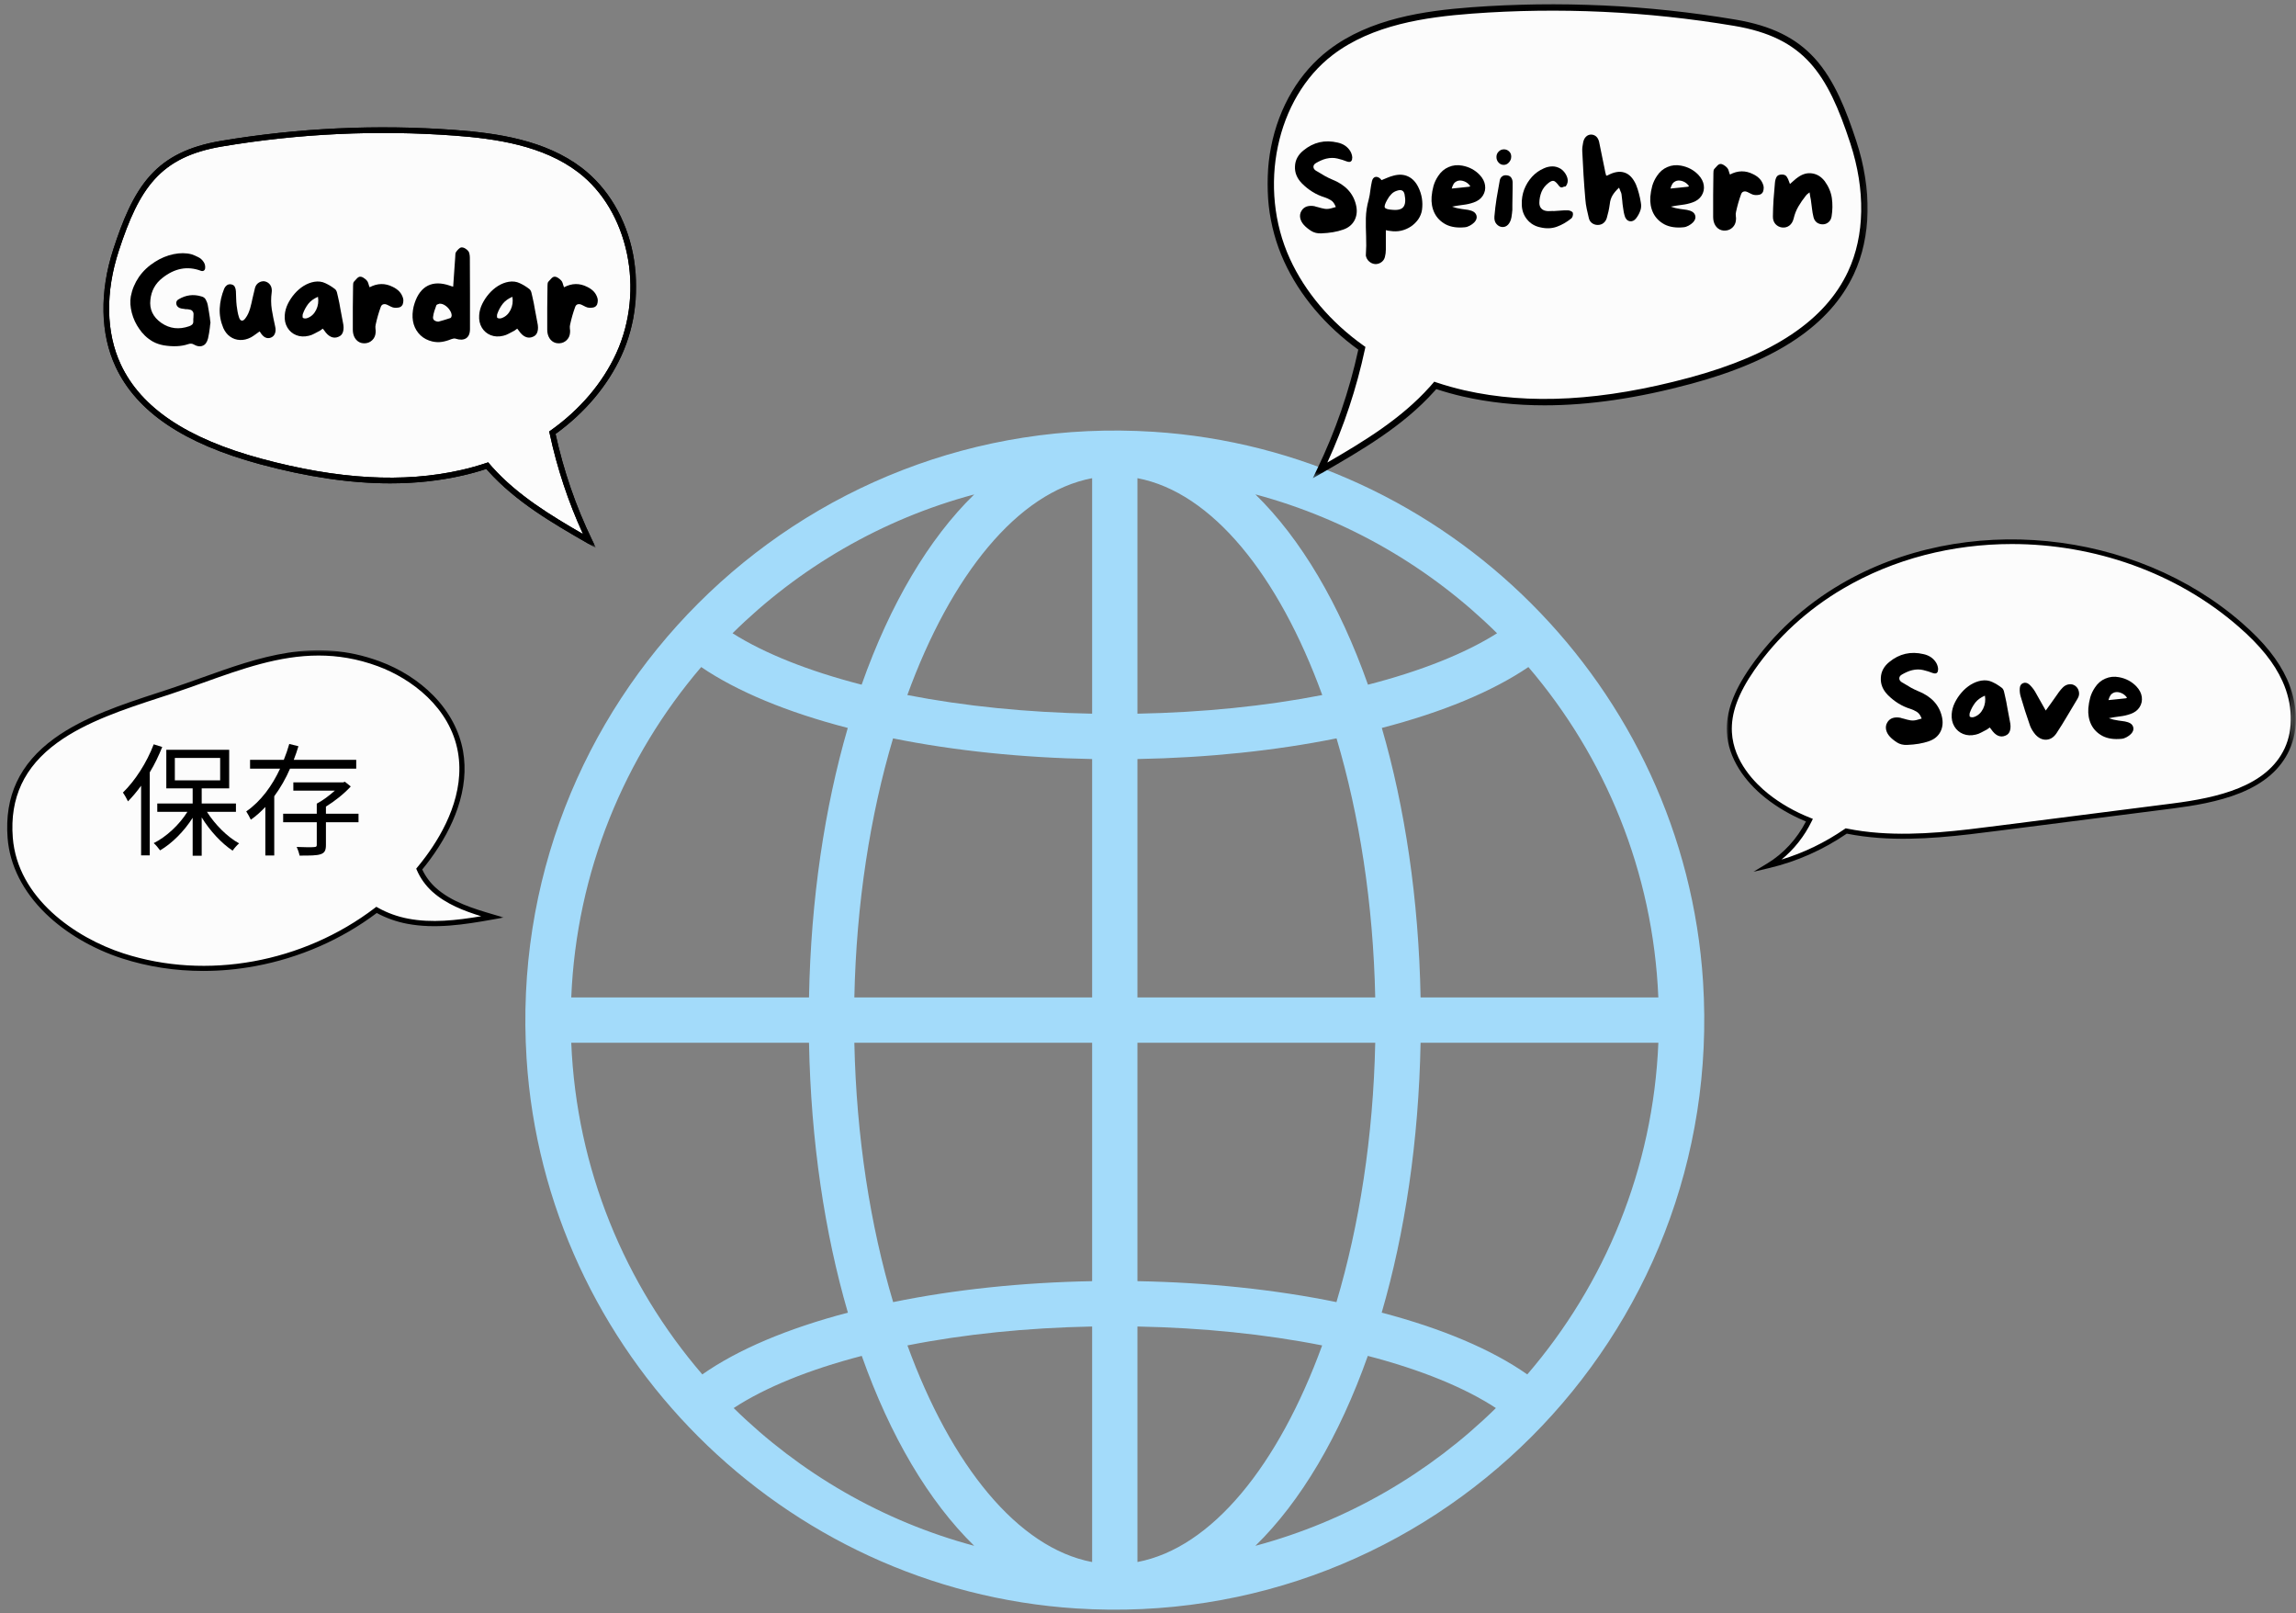 <svg width="484" height="340" viewBox="0 0 484 340" fill="none" xmlns="http://www.w3.org/2000/svg">
<rect x="0" y="0" width="484" height="340" fill="#808080" stroke="none"/>
<path d="M130.45 74.709C136.407 61.708 133.63 44.521 122.259 35.84C114.853 30.192 105.153 28.683 95.869 27.992C79.46 26.764 62.931 27.556 46.703 30.279C33.2 32.547 28.819 39.403 24.479 52.645C21.883 60.574 21.393 69.516 24.922 77.077C30.208 88.367 42.933 94.008 54.968 97.262C68.774 100.985 83.432 102.81 97.378 99.637C99.176 99.234 100.954 98.731 102.711 98.141C102.913 98.376 103.121 98.617 103.328 98.845C109.118 105.285 116.752 109.719 124.258 114.039C120.75 106.774 118.134 99.087 116.443 91.198C122.427 86.945 127.391 81.39 130.45 74.709Z" fill="#FCFCFC"/>
<mask id="mask0_2741_7098" style="mask-type:luminance" maskUnits="userSpaceOnUse" x="363" y="112" width="121" height="72">
<path d="M363.8 112.819H483.584V183.229H363.8V112.819Z" fill="white"/>
</mask>
<g mask="url(#mask0_2741_7098)">
<path d="M481.625 143.355C479.559 138.793 476.071 135.017 472.294 131.716C449.801 112.081 414.166 108.384 388.252 123.606C380.852 127.946 374.332 133.822 369.435 140.88C366.651 144.885 364.29 149.507 364.558 154.377C364.853 159.697 368.281 164.406 372.447 167.726C375.164 169.893 378.203 171.584 381.429 172.865C379.524 176.789 376.539 180.197 372.796 182.451C378.652 181.063 384.233 178.554 389.191 175.139C391.458 175.595 393.766 175.904 396.067 176.072C404.526 176.689 413.006 175.615 421.411 174.542C433.614 172.979 445.809 171.423 458.005 169.866C467.309 168.679 478.143 166.425 482.095 157.926C484.208 153.377 483.698 147.923 481.625 143.355Z" fill="#FCFCFC"/>
</g>
<path d="M91.468 187.489C90.16 186.308 89.08 184.806 88.376 183.169C88.986 182.431 89.583 181.673 90.16 180.901C94.963 174.428 98.472 166.365 97.076 158.422C95.513 149.527 87.993 142.899 79.823 139.893C63.769 133.977 50.547 140.893 35.809 145.757C20.796 150.707 0.557 156.215 2.153 176.588C3.099 188.703 14.296 197.713 25.861 201.463C43.825 207.292 64.427 203.173 79.373 191.776C81.412 192.923 83.673 193.728 85.947 194.164C91.844 195.277 97.915 194.311 103.818 193.252C99.424 191.95 94.863 190.568 91.468 187.489Z" fill="#FCFCFC"/>
<mask id="mask1_2741_7098" style="mask-type:luminance" maskUnits="userSpaceOnUse" x="266" y="1" width="128" height="100">
<path d="M266.771 1.192H393.853V100.603H266.771V1.192Z" fill="white"/>
</mask>
<g mask="url(#mask1_2741_7098)">
<path d="M271.305 54.838C264.597 40.187 267.723 20.82 280.536 11.046C288.874 4.68 299.802 2.976 310.26 2.198C328.742 0.823 347.371 1.715 365.644 4.781C380.866 7.33 385.796 15.058 390.687 29.977C393.611 38.906 394.168 48.982 390.183 57.495C384.233 70.221 369.897 76.58 356.34 80.236C340.783 84.436 324.267 86.488 308.556 82.919C306.537 82.457 304.531 81.893 302.552 81.229C302.324 81.497 302.096 81.759 301.861 82.02C295.341 89.279 286.734 94.27 278.282 99.14C282.226 90.956 285.185 82.296 287.083 73.407C280.341 68.617 274.753 62.358 271.305 54.832V54.838Z" fill="#FCFCFC"/>
</g>
<path d="M243.124 91.003C168.219 86.213 106.214 148.218 111.003 223.124C114.961 285.035 164.965 335.039 226.883 339.003C301.782 343.793 363.793 281.781 359.004 206.883C355.039 144.965 305.035 94.961 243.124 91.003ZM291.263 276.656C296.153 259.865 299.065 240.552 299.461 219.776H349.585C348.485 246.415 338.255 270.726 321.954 289.677C314.474 284.438 304.022 280.004 291.263 276.656ZM148.047 289.677C131.745 270.726 121.515 246.415 120.422 219.776H170.54C170.936 240.552 173.847 259.865 178.737 276.656C165.978 280.01 155.52 284.438 148.047 289.677ZM178.711 153.424C173.84 170.202 170.929 189.481 170.54 210.224H120.422C121.515 183.712 131.645 159.509 147.812 140.591C155.419 145.75 165.945 150.117 178.711 153.424ZM230.224 210.224H180.099C180.508 190.441 183.453 171.771 188.256 155.624C201.177 158.227 215.499 159.71 230.224 159.978V210.224ZM230.224 219.776V270.022C215.472 270.29 201.143 271.799 188.277 274.436C183.46 258.269 180.515 239.579 180.099 219.776H230.224ZM239.776 219.776H289.901C289.492 239.579 286.54 258.269 281.724 274.436C268.85 271.799 254.528 270.29 239.776 270.022V219.776ZM239.776 210.224V159.978C254.501 159.71 268.824 158.227 281.744 155.618C286.547 171.771 289.492 190.441 289.901 210.224H239.776ZM239.776 150.419V100.784C255.474 103.762 269.521 121.191 278.732 146.488C266.717 148.829 253.435 150.164 239.776 150.419ZM230.224 100.784V150.419C216.566 150.164 203.283 148.829 191.269 146.488C200.479 121.191 214.526 103.756 230.224 100.784ZM230.224 279.581V329.223C214.533 326.244 200.499 308.829 191.289 283.566C203.256 281.191 216.539 279.843 230.224 279.581ZM239.776 329.216V279.581C253.461 279.843 266.737 281.191 278.712 283.566C269.501 308.829 255.467 326.244 239.776 329.216ZM299.461 210.224C299.071 189.481 296.16 170.202 291.29 153.424C304.056 150.11 314.581 145.75 322.188 140.591C338.355 159.509 348.485 183.712 349.578 210.224H299.461ZM315.581 133.467C308.892 137.7 299.528 141.443 288.372 144.307C282.374 127.349 274.23 113.55 264.638 104.198C284.145 109.424 301.621 119.668 315.581 133.467ZM181.635 144.307C170.473 141.443 161.115 137.706 154.42 133.467C168.38 119.668 185.855 109.424 205.369 104.205C195.77 113.55 187.626 127.349 181.635 144.307ZM154.661 296.768C161.208 292.468 170.5 288.671 181.662 285.773C187.653 302.691 195.79 316.463 205.363 325.801C185.969 320.602 168.588 310.446 154.661 296.768ZM288.338 285.773C299.494 288.671 308.792 292.468 315.339 296.768C301.413 310.446 284.038 320.609 264.638 325.801C274.21 316.463 282.341 302.691 288.338 285.773Z" fill="#A3DBFA"/>
<mask id="mask2_2741_7098" style="mask-type:luminance" maskUnits="userSpaceOnUse" x="21" y="26" width="114" height="90">
<path d="M21.192 26.16H134.536V115.032H21.192V26.16Z" fill="white"/>
</mask>
<g mask="url(#mask2_2741_7098)">
<path d="M125.635 115.522L123.958 114.556C116.505 110.263 108.79 105.815 102.88 99.248C102.766 99.114 102.645 98.973 102.518 98.832C100.874 99.375 99.191 99.838 97.513 100.22C92.69 101.321 87.612 101.871 82.252 101.871C73.88 101.871 64.79 100.529 54.815 97.839C38.769 93.505 28.814 86.797 24.386 77.325C21.112 70.341 20.951 61.507 23.916 52.457C25.761 46.822 27.982 41.039 31.712 36.947C33.462 35.022 35.481 33.513 37.883 32.332C40.332 31.131 43.183 30.266 46.611 29.689C62.959 26.945 79.549 26.174 95.917 27.395C104.826 28.059 114.962 29.521 122.623 35.364C128.124 39.57 131.968 46.024 133.437 53.537C134.859 60.809 133.993 68.416 130.995 74.963C128.097 81.283 123.3 86.985 117.109 91.459C118.799 99.201 121.382 106.707 124.796 113.778L125.635 115.522ZM102.907 97.443L103.169 97.752C103.37 97.993 103.578 98.228 103.772 98.449C109.119 104.4 116.055 108.606 122.905 112.57C119.799 105.802 117.431 98.664 115.861 91.325L115.774 90.943L116.096 90.715C122.274 86.327 127.044 80.706 129.908 74.46C136.006 61.151 132.484 44.4 121.898 36.317C114.486 30.662 104.557 29.233 95.823 28.582C79.555 27.375 63.059 28.139 46.805 30.87C33.704 33.063 29.35 39.705 25.05 52.833C22.179 61.594 22.326 70.113 25.466 76.822C29.739 85.952 39.44 92.452 55.123 96.685C71.297 101.046 85.076 101.824 97.252 99.053C99.016 98.657 100.787 98.154 102.518 97.577L102.907 97.443Z" fill="black"/>
</g>
<mask id="mask3_2741_7098" style="mask-type:luminance" maskUnits="userSpaceOnUse" x="21" y="26" width="114" height="90">
<path d="M21.192 26.16H134.536V115.032H21.192V26.16Z" fill="white"/>
</mask>
<g mask="url(#mask3_2741_7098)">
<path d="M125.635 115.522L123.958 114.556C116.505 110.263 108.79 105.815 102.88 99.248C102.766 99.114 102.645 98.973 102.518 98.832C100.874 99.375 99.191 99.838 97.513 100.22C92.69 101.321 87.612 101.871 82.252 101.871C73.88 101.871 64.79 100.529 54.815 97.839C38.769 93.505 28.814 86.797 24.386 77.325C21.112 70.341 20.951 61.507 23.916 52.457C25.761 46.822 27.982 41.039 31.712 36.947C33.462 35.022 35.481 33.513 37.883 32.332C40.332 31.131 43.183 30.266 46.611 29.689C62.959 26.945 79.549 26.174 95.917 27.395C104.826 28.059 114.962 29.521 122.623 35.364C128.124 39.57 131.968 46.024 133.437 53.537C134.859 60.809 133.993 68.416 130.995 74.963C128.097 81.283 123.3 86.985 117.109 91.459C118.799 99.201 121.382 106.707 124.796 113.778L125.635 115.522ZM102.907 97.443L103.169 97.752C103.37 97.993 103.578 98.228 103.772 98.449C109.119 104.4 116.055 108.606 122.905 112.57C119.799 105.802 117.431 98.664 115.861 91.325L115.774 90.943L116.096 90.715C122.274 86.327 127.044 80.706 129.908 74.46C136.006 61.151 132.484 44.4 121.898 36.317C114.486 30.662 104.557 29.233 95.823 28.582C79.555 27.375 63.059 28.139 46.805 30.87C33.704 33.063 29.35 39.705 25.05 52.833C22.179 61.594 22.326 70.113 25.466 76.822C29.739 85.952 39.44 92.452 55.123 96.685C71.297 101.046 85.076 101.824 97.252 99.053C99.016 98.657 100.787 98.154 102.518 97.577L102.907 97.443Z" fill="black"/>
</g>
<mask id="mask4_2741_7098" style="mask-type:luminance" maskUnits="userSpaceOnUse" x="363" y="112" width="121" height="73">
<path d="M363.8 112.819H483.584V184.37H363.8V112.819Z" fill="white"/>
</mask>
<g mask="url(#mask4_2741_7098)">
<path d="M369.616 183.746L372.521 181.995C375.915 179.955 378.8 176.823 380.698 173.14C377.505 171.818 374.62 170.134 372.118 168.142C369.871 166.351 367.966 164.258 366.604 162.084C365.041 159.589 364.175 157.006 364.034 154.403C363.8 150.184 365.376 145.79 368.999 140.578C373.822 133.634 380.383 127.61 387.983 123.149C394.376 119.393 401.467 116.709 409.047 115.166C416.386 113.684 423.98 113.308 431.608 114.06C439.208 114.811 446.581 116.656 453.517 119.534C460.641 122.492 467.074 126.457 472.642 131.32C477.278 135.365 480.283 139.122 482.108 143.14C483.195 145.535 483.832 148.124 483.959 150.62C484.094 153.35 483.624 155.886 482.571 158.147C480.726 162.118 477.352 165.056 472.26 167.129C467.645 169.001 462.258 169.853 458.079 170.389L421.478 175.065C413.166 176.125 404.573 177.225 396.033 176.601C393.732 176.427 391.465 176.132 389.305 175.702C384.274 179.137 378.759 181.579 372.916 182.961L369.616 183.746ZM424.101 114.663C411.664 114.663 399.273 117.742 388.52 124.062C381.054 128.442 374.6 134.366 369.864 141.181C366.389 146.192 364.866 150.372 365.088 154.35C365.43 160.568 370.052 165.143 372.775 167.317C375.338 169.356 378.31 171.06 381.624 172.375L382.154 172.583L381.905 173.093C380.383 176.239 378.176 179.023 375.546 181.163C380.269 179.727 384.743 177.561 388.889 174.703L389.077 174.575L389.291 174.622C391.478 175.065 393.773 175.374 396.107 175.541C404.546 176.159 413.086 175.072 421.35 174.012L457.944 169.343C467.544 168.115 477.861 165.774 481.618 157.697C483.496 153.652 483.322 148.373 481.149 143.576C479.391 139.699 476.466 136.063 471.945 132.118C458.776 120.62 441.402 114.663 424.101 114.663Z" fill="black"/>
</g>
<mask id="mask5_2741_7098" style="mask-type:luminance" maskUnits="userSpaceOnUse" x="0" y="136" width="107" height="70">
<path d="M0.584 136.861H106.173V205.555H0.584V136.861Z" fill="white"/>
</mask>
<g mask="url(#mask5_2741_7098)">
<path d="M42.84 204.642C36.936 204.642 31.134 203.75 25.693 201.986C19.555 200 13.853 196.646 9.64 192.561C4.837 187.892 2.053 182.384 1.604 176.628C0.919 167.814 4.133 160.951 11.438 155.638C17.704 151.09 26.015 148.373 33.354 145.985C34.126 145.73 34.884 145.482 35.635 145.233C37.949 144.469 40.264 143.644 42.498 142.845C54.74 138.465 66.299 134.326 80.017 139.377C84.351 140.974 88.262 143.456 91.321 146.562C94.689 149.99 96.862 154.055 97.613 158.328C98.284 162.132 97.895 166.184 96.46 170.39C95.225 173.999 93.253 177.648 90.596 181.23C90.093 181.908 89.563 182.592 89.013 183.256C89.691 184.705 90.663 186.027 91.837 187.087C95.205 190.132 99.867 191.514 103.973 192.728L106.193 193.379L103.912 193.788C97.734 194.902 91.697 195.808 85.847 194.701C83.6 194.278 81.386 193.493 79.42 192.427C72.001 198.015 63.166 201.885 53.848 203.616C50.179 204.3 46.489 204.642 42.84 204.642ZM67.171 138.163C58.832 138.163 51.004 140.967 42.867 143.878C40.626 144.677 38.312 145.508 35.977 146.28C35.233 146.521 34.468 146.776 33.696 147.025C26.438 149.393 18.207 152.076 12.082 156.53C5.112 161.595 2.04 168.142 2.697 176.541C3.697 189.294 15.892 197.652 26.029 200.939C43.524 206.615 63.837 202.938 79.045 191.34L79.333 191.118L79.648 191.3C81.58 192.393 83.801 193.198 86.055 193.621C91.006 194.56 96.158 193.996 101.437 193.111C97.828 191.99 94.044 190.562 91.1 187.898C89.731 186.657 88.611 185.101 87.873 183.39L87.739 183.082L87.953 182.82C88.564 182.089 89.154 181.331 89.718 180.573C93.662 175.26 98.043 167.116 96.533 158.516C94.89 149.144 86.726 143.02 79.635 140.41C75.301 138.814 71.176 138.163 67.171 138.163Z" fill="black"/>
</g>
<mask id="mask6_2741_7098" style="mask-type:luminance" maskUnits="userSpaceOnUse" x="266" y="0" width="128" height="101">
<path d="M266.771 0.139H393.853V100.603H266.771V0.139Z" fill="white"/>
</mask>
<g mask="url(#mask6_2741_7098)">
<path d="M276.725 100.811L278.617 99.724C287.016 94.88 295.703 89.876 302.358 82.47C302.492 82.322 302.633 82.168 302.767 82.007C304.625 82.618 306.524 83.147 308.409 83.577C313.849 84.811 319.558 85.428 325.602 85.428C335.034 85.428 345.271 83.919 356.514 80.887C374.593 76.01 385.803 68.45 390.794 57.783C394.477 49.908 394.665 39.959 391.324 29.769C389.244 23.416 386.742 16.903 382.536 12.287C380.564 10.121 378.29 8.417 375.586 7.088C372.829 5.733 369.616 4.761 365.758 4.117C347.337 1.024 328.648 0.152 310.213 1.527C300.178 2.279 288.753 3.929 280.127 10.51C273.921 15.246 269.594 22.511 267.937 30.983C266.341 39.168 267.314 47.741 270.695 55.113C273.962 62.244 279.362 68.657 286.332 73.695C284.433 82.423 281.515 90.882 277.671 98.845L276.725 100.811ZM302.338 80.444L302.043 80.793C301.808 81.068 301.58 81.329 301.358 81.571C295.334 88.279 287.519 93.022 279.805 97.483C283.306 89.862 285.969 81.819 287.74 73.548L287.834 73.118L287.472 72.864C280.522 67.92 275.142 61.587 271.916 54.557C265.046 39.563 269.011 20.686 280.938 11.583C289.29 5.21 300.473 3.607 310.314 2.869C328.641 1.507 347.223 2.372 365.537 5.445C380.295 7.92 385.199 15.393 390.043 30.185C393.276 40.053 393.108 49.653 389.573 57.213C384.763 67.497 373.835 74.816 356.159 79.585C337.939 84.503 322.416 85.375 308.711 82.262C306.718 81.806 304.719 81.249 302.767 80.592L302.338 80.444Z" fill="black"/>
</g>
<path d="M285.837 43.148C286.139 44.369 286.038 45.456 285.542 46.422C285.039 47.374 284.227 48.032 283.1 48.407C281.825 48.857 280.296 49.118 278.512 49.185C277.707 49.226 276.989 49.045 276.365 48.649C275.734 48.24 275.238 47.83 274.862 47.414C274.446 46.952 274.191 46.462 274.084 45.939C273.99 45.402 274.071 44.919 274.326 44.49C274.735 43.758 275.412 43.389 276.365 43.389C276.633 43.389 276.888 43.416 277.143 43.47C277.25 43.51 277.358 43.544 277.465 43.577C277.586 43.597 277.707 43.624 277.814 43.658C278.277 43.805 278.753 43.919 279.236 44.007C279.719 44.081 280.215 44.033 280.739 43.873L281.597 43.631L281.463 43.336C281.249 42.819 280.933 42.437 280.524 42.182C280.108 41.934 279.679 41.739 279.236 41.592C277.465 41.055 275.862 40.076 274.433 38.64C273.393 37.567 272.91 36.373 272.984 35.044C273.038 33.743 273.628 32.629 274.755 31.717C276.881 29.966 279.296 29.409 282 30.053C283.194 30.322 284.079 30.932 284.656 31.878C284.884 32.274 285.019 32.703 285.059 33.166C285.059 33.314 285.039 33.475 285.005 33.649C284.965 33.81 284.884 33.938 284.764 34.025C284.562 34.172 284.254 34.159 283.825 33.998C283.301 33.783 282.671 33.589 281.919 33.407C281.181 33.233 280.403 33.24 279.585 33.434C279.189 33.528 278.807 33.662 278.431 33.837C278.069 33.998 277.74 34.172 277.438 34.347C277.063 34.561 276.875 34.83 276.875 35.152C276.875 35.474 277.049 35.755 277.411 35.983L277.975 36.306C278.438 36.594 278.901 36.869 279.37 37.137C279.833 37.392 280.316 37.62 280.819 37.835C283.57 38.928 285.247 40.7 285.837 43.148Z" fill="black"/>
<path d="M298.981 39.445C299.732 40.968 299.987 42.571 299.759 44.248C299.652 44.946 299.39 45.603 298.981 46.207C298.565 46.797 298.048 47.307 297.425 47.736C296.794 48.152 296.11 48.448 295.358 48.622C294.621 48.783 293.862 48.803 293.078 48.676C292.95 48.662 292.809 48.642 292.648 48.622C292.501 48.589 292.333 48.555 292.138 48.515C292.138 49.253 292.138 49.944 292.138 50.608C292.152 51.285 292.152 51.956 292.138 52.62C292.138 52.889 292.118 53.157 292.085 53.425C292.045 53.707 291.991 53.975 291.924 54.23C291.776 54.713 291.501 55.075 291.092 55.33C290.696 55.578 290.274 55.686 289.831 55.652C289.361 55.599 288.952 55.411 288.596 55.089C288.254 54.78 288.033 54.391 287.926 53.908C287.926 53.888 287.926 53.861 287.926 53.828C287.926 53.787 287.926 53.754 287.926 53.72C288.013 52.432 288.033 51.131 287.979 49.83C287.926 48.541 287.905 47.254 287.926 45.965C287.959 44.678 288.154 43.389 288.516 42.102C288.677 41.478 288.791 40.834 288.865 40.169C288.952 39.492 289.066 38.821 289.214 38.157C289.334 37.674 289.569 37.392 289.911 37.298C290.267 37.211 290.636 37.345 291.011 37.701C291.045 37.741 291.079 37.781 291.119 37.835C291.152 37.875 291.186 37.916 291.226 37.969C291.635 37.795 292.045 37.62 292.46 37.459C292.87 37.285 293.292 37.137 293.722 37.03C294.902 36.708 295.935 36.762 296.834 37.191C297.726 37.607 298.444 38.358 298.981 39.445ZM293.534 44.221C294.714 44.329 295.493 44.114 295.868 43.577C296.257 43.041 296.331 42.169 296.083 40.948C295.922 40.196 295.446 39.928 294.661 40.143C294.104 40.29 293.655 40.538 293.319 40.894C292.977 41.236 292.682 41.639 292.434 42.102C291.964 42.927 291.796 43.47 291.924 43.738C292.065 44.007 292.601 44.168 293.534 44.221Z" fill="black"/>
<path d="M311.927 36.869C312.571 37.553 312.946 38.284 313.054 39.069C313.161 39.841 313.007 40.559 312.597 41.216C312.182 41.88 311.538 42.363 310.665 42.665C309.948 42.92 309.203 43.088 308.438 43.175C307.687 43.269 306.909 43.389 306.104 43.55C306.332 43.624 306.56 43.698 306.775 43.765C307.003 43.839 307.238 43.893 307.472 43.926C307.915 44.02 308.365 44.087 308.814 44.141C309.277 44.181 309.726 44.268 310.156 44.409C310.759 44.61 311.128 44.959 311.256 45.456C311.377 45.939 311.216 46.415 310.773 46.878C310.518 47.133 310.216 47.354 309.86 47.549C309.498 47.75 309.149 47.864 308.814 47.898C307.217 48.059 305.876 47.864 304.789 47.307C303.716 46.737 302.917 45.939 302.401 44.919C301.898 43.886 301.69 42.732 301.784 41.458C301.851 40.673 301.985 39.914 302.186 39.177C302.401 38.445 302.73 37.748 303.179 37.084C303.749 36.212 304.48 35.581 305.379 35.205C306.272 34.816 307.231 34.716 308.25 34.91C309.713 35.178 310.941 35.836 311.927 36.869ZM309.646 39.364C309.679 39.364 309.713 39.358 309.753 39.338C309.807 39.304 309.867 39.27 309.941 39.23C309.619 38.767 309.203 38.439 308.707 38.237C308.224 38.043 307.767 37.996 307.338 38.103C306.942 38.231 306.647 38.439 306.453 38.721C306.272 39.009 306.131 39.351 306.023 39.74C306.647 39.673 307.264 39.606 307.875 39.552C308.479 39.485 309.069 39.418 309.646 39.364Z" fill="black"/>
<path d="M318.862 38.345C318.862 38.633 318.862 39.063 318.862 39.633C318.862 40.19 318.849 40.787 318.835 41.431C318.835 42.061 318.822 42.632 318.808 43.148C318.808 43.651 318.808 44.007 318.808 44.221C318.788 44.476 318.761 44.731 318.728 45C318.708 45.255 318.674 45.509 318.62 45.778C318.493 46.462 318.251 46.985 317.896 47.361C317.534 47.723 317.124 47.884 316.662 47.844C316.192 47.81 315.79 47.596 315.454 47.2C315.112 46.811 314.971 46.281 315.025 45.617C315.132 44.349 315.28 43.088 315.481 41.833C315.696 40.565 315.917 39.297 316.152 38.023C316.219 37.667 316.38 37.392 316.635 37.191C316.903 36.976 317.232 36.896 317.628 36.95C318.037 36.99 318.339 37.137 318.54 37.406C318.734 37.674 318.842 37.989 318.862 38.345ZM316.93 34.749C316.514 34.736 316.165 34.561 315.883 34.239C315.595 33.917 315.454 33.535 315.454 33.086C315.454 32.643 315.602 32.267 315.91 31.959C316.212 31.637 316.588 31.476 317.037 31.476C317.467 31.476 317.829 31.63 318.137 31.932C318.439 32.22 318.58 32.589 318.567 33.032C318.567 33.502 318.392 33.911 318.057 34.266C317.735 34.608 317.359 34.769 316.93 34.749Z" fill="black"/>
<path d="M327.449 44.463C327.449 44.483 327.449 44.49 327.449 44.49C327.966 44.456 328.482 44.423 329.006 44.383C329.522 44.329 330.025 44.315 330.508 44.329C330.703 44.329 330.918 44.383 331.152 44.49C331.38 44.597 331.515 44.725 331.555 44.865C331.609 45.067 331.595 45.288 331.528 45.536C331.454 45.791 331.34 45.966 331.179 46.073C330.247 46.824 329.247 47.401 328.174 47.79C327.114 48.166 325.974 48.213 324.739 47.925C323.572 47.696 322.626 47.133 321.895 46.234C321.177 45.342 320.808 44.295 320.795 43.094C320.754 41.988 320.929 40.934 321.305 39.928C321.694 38.929 322.244 38.043 322.941 37.272C323.652 36.487 324.498 35.89 325.464 35.474C326.054 35.206 326.644 35.071 327.235 35.071C327.825 35.058 328.415 35.226 329.006 35.581C329.542 35.943 329.952 36.433 330.24 37.057C330.522 37.667 330.562 38.238 330.347 38.774C330.2 39.116 330.066 39.298 329.945 39.311C329.817 39.311 329.683 39.338 329.542 39.392C329.328 39.519 329.126 39.539 328.952 39.445C328.791 39.358 328.664 39.244 328.576 39.096C328.214 38.6 327.892 38.285 327.61 38.157C327.322 38.036 326.94 38.157 326.457 38.533C325.759 39.069 325.256 39.707 324.954 40.438C324.665 41.156 324.511 41.927 324.498 42.746C324.498 43.215 324.618 43.598 324.873 43.9C325.142 44.208 325.504 44.396 325.974 44.463C326.222 44.503 326.47 44.51 326.725 44.49C326.973 44.476 327.215 44.463 327.449 44.463Z" fill="black"/>
<path d="M345.889 42.692C346.01 43.322 345.97 43.913 345.755 44.463C345.554 45.02 345.259 45.55 344.87 46.046C344.508 46.495 344.092 46.69 343.609 46.636C343.126 46.569 342.777 46.261 342.562 45.724C342.455 45.402 342.361 45.073 342.294 44.731C342.24 44.376 342.186 44.027 342.133 43.685C342.059 43.222 342.005 42.759 341.972 42.289C341.932 41.826 341.878 41.364 341.811 40.894C341.771 40.699 341.703 40.505 341.596 40.304C341.502 40.089 341.408 39.841 341.301 39.552C340.724 40.075 340.268 40.612 339.932 41.162C339.61 41.699 339.409 42.316 339.342 43.014C339.268 43.537 339.181 44.047 339.074 44.543C338.966 45.026 338.839 45.509 338.698 45.992C338.551 46.442 338.309 46.791 337.974 47.039C337.652 47.294 337.249 47.414 336.766 47.414C336.317 47.401 335.921 47.267 335.585 47.012C335.263 46.764 335.049 46.435 334.941 46.019C334.78 45.362 334.626 44.698 334.485 44.033C334.338 43.356 334.244 42.665 334.19 41.967C334.043 40.304 333.922 38.633 333.814 36.95C333.721 35.272 333.633 33.595 333.546 31.932C333.526 31.61 333.533 31.288 333.573 30.966C333.627 30.644 333.68 30.322 333.734 30C333.841 29.483 334.043 29.081 334.351 28.792C334.653 28.51 335.002 28.363 335.398 28.363C335.787 28.363 336.136 28.49 336.444 28.738C336.746 28.993 336.961 29.369 337.088 29.866C337.303 30.831 337.497 31.797 337.678 32.764C337.873 33.73 338.068 34.689 338.269 35.635C338.302 35.869 338.349 36.104 338.403 36.332C338.457 36.567 338.517 36.802 338.591 37.03C338.765 36.996 338.859 36.976 338.859 36.976C340.201 36.245 341.381 36.037 342.401 36.359C343.421 36.668 344.239 37.513 344.87 38.908C345.118 39.519 345.326 40.143 345.487 40.787C345.661 41.431 345.796 42.068 345.889 42.692Z" fill="black"/>
<path d="M358.037 36.869C358.681 37.553 359.057 38.284 359.164 39.069C359.271 39.841 359.117 40.559 358.708 41.216C358.292 41.88 357.648 42.363 356.776 42.665C356.058 42.92 355.313 43.088 354.549 43.175C353.797 43.269 353.019 43.389 352.214 43.55C352.442 43.624 352.67 43.698 352.885 43.765C353.113 43.839 353.348 43.893 353.583 43.926C354.025 44.02 354.475 44.087 354.924 44.141C355.387 44.181 355.837 44.268 356.266 44.409C356.87 44.61 357.239 44.959 357.366 45.456C357.487 45.939 357.326 46.415 356.883 46.878C356.628 47.133 356.326 47.354 355.971 47.549C355.609 47.75 355.26 47.864 354.924 47.898C353.328 48.059 351.986 47.864 350.899 47.307C349.826 46.737 349.028 45.939 348.511 44.919C348.008 43.886 347.8 42.732 347.894 41.458C347.961 40.673 348.095 39.914 348.297 39.177C348.511 38.445 348.84 37.748 349.289 37.084C349.86 36.212 350.591 35.581 351.49 35.205C352.382 34.816 353.341 34.716 354.361 34.91C355.823 35.178 357.051 35.836 358.037 36.869ZM355.756 39.364C355.79 39.364 355.823 39.358 355.864 39.338C355.917 39.304 355.978 39.27 356.051 39.23C355.729 38.767 355.313 38.439 354.817 38.237C354.334 38.043 353.878 37.996 353.449 38.103C353.053 38.231 352.758 38.439 352.563 38.721C352.382 39.009 352.241 39.351 352.134 39.74C352.758 39.673 353.375 39.606 353.985 39.552C354.589 39.485 355.179 39.418 355.756 39.364Z" fill="black"/>
<path d="M371.734 39.123C371.801 39.358 371.814 39.633 371.761 39.955C371.721 40.277 371.627 40.519 371.466 40.679C371.338 40.861 371.123 40.988 370.822 41.055C370.513 41.109 370.238 41.129 369.99 41.109C369.721 41.095 369.46 41.022 369.212 40.894C368.957 40.753 368.708 40.626 368.46 40.519C368.118 40.344 367.816 40.297 367.548 40.384C367.293 40.458 367.119 40.653 367.011 40.975C366.582 42.155 366.233 43.376 365.965 44.624C365.891 44.912 365.871 45.208 365.911 45.51C365.965 45.798 365.971 46.093 365.938 46.395C365.884 47.026 365.643 47.542 365.213 47.951C364.798 48.347 364.301 48.562 363.711 48.595C363.12 48.636 362.597 48.481 362.154 48.139C361.705 47.784 361.403 47.294 361.242 46.663C361.202 46.522 361.175 46.368 361.162 46.207C361.141 46.046 361.135 45.885 361.135 45.724C361.135 44.188 361.135 42.652 361.135 41.109C361.148 39.573 361.168 38.043 361.188 36.52C361.188 36.359 361.195 36.192 361.215 36.011C361.229 35.836 361.296 35.688 361.403 35.581C361.578 35.387 361.779 35.172 361.993 34.937C362.208 34.709 362.423 34.582 362.637 34.562C362.866 34.548 363.107 34.615 363.362 34.776C363.63 34.937 363.858 35.125 364.06 35.34C364.221 35.501 364.335 35.715 364.408 35.984C364.476 36.252 364.569 36.52 364.677 36.789C366.32 35.917 367.95 35.89 369.56 36.708C370.097 36.963 370.553 37.285 370.929 37.674C371.305 38.07 371.573 38.553 371.734 39.123Z" fill="black"/>
<path d="M384.653 38.184C385.472 39.311 385.975 40.505 386.156 41.753C386.33 43.007 386.317 44.295 386.102 45.617C386.008 46.14 385.794 46.542 385.458 46.824C385.116 47.112 384.734 47.267 384.304 47.28C383.855 47.3 383.432 47.186 383.043 46.931C382.667 46.663 382.413 46.281 382.292 45.778C382.144 45.174 382.037 44.563 381.97 43.953C381.896 43.329 381.816 42.705 381.728 42.075C381.688 41.86 381.648 41.639 381.594 41.404C381.554 41.156 381.514 40.867 381.46 40.545C381.279 40.693 381.118 40.813 380.977 40.921C380.85 41.028 380.742 41.149 380.655 41.27C380.078 41.987 379.562 42.739 379.099 43.524C378.649 44.295 378.32 45.134 378.106 46.046C377.945 46.71 377.636 47.213 377.193 47.549C376.764 47.871 376.261 48.005 375.691 47.951C375.134 47.884 374.658 47.642 374.269 47.227C373.893 46.797 373.712 46.254 373.732 45.59C373.745 44.409 373.792 43.228 373.866 42.048C373.953 40.867 374.054 39.686 374.161 38.506C374.195 38.076 374.302 37.687 374.483 37.325C374.678 36.969 375.047 36.788 375.583 36.788C376.066 36.775 376.415 36.916 376.63 37.218C376.845 37.526 377.012 37.882 377.14 38.291C377.153 38.365 377.18 38.439 377.22 38.506C377.254 38.58 377.287 38.667 377.328 38.774C377.63 38.526 377.918 38.278 378.186 38.023C378.455 37.775 378.723 37.56 378.991 37.379C379.971 36.668 380.977 36.386 381.997 36.547C383.03 36.694 383.915 37.238 384.653 38.184Z" fill="black"/>
<path d="M409.336 150.964C409.638 152.185 409.537 153.272 409.041 154.238C408.538 155.191 407.726 155.848 406.599 156.224C405.325 156.673 403.795 156.935 402.011 157.002C401.206 157.042 400.488 156.861 399.864 156.465C399.233 156.056 398.737 155.647 398.361 155.231C397.945 154.768 397.69 154.278 397.583 153.755C397.489 153.218 397.57 152.735 397.825 152.306C398.234 151.575 398.911 151.206 399.864 151.206C400.132 151.206 400.387 151.233 400.642 151.286C400.749 151.327 400.857 151.36 400.964 151.394C401.085 151.414 401.206 151.441 401.313 151.474C401.776 151.622 402.252 151.736 402.735 151.823C403.218 151.897 403.715 151.85 404.238 151.689L405.096 151.447L404.962 151.152C404.748 150.636 404.432 150.253 404.023 149.998C403.607 149.75 403.178 149.556 402.735 149.408C400.964 148.871 399.361 147.892 397.932 146.456C396.892 145.383 396.409 144.189 396.483 142.861C396.537 141.559 397.127 140.446 398.254 139.533C400.38 137.783 402.795 137.226 405.499 137.87C406.693 138.138 407.579 138.749 408.155 139.694C408.384 140.09 408.518 140.52 408.558 140.982C408.558 141.13 408.538 141.291 408.504 141.465C408.464 141.626 408.384 141.754 408.263 141.841C408.062 141.989 407.753 141.975 407.324 141.814C406.8 141.6 406.17 141.405 405.418 141.224C404.681 141.05 403.902 141.056 403.084 141.251C402.688 141.345 402.306 141.479 401.93 141.653C401.568 141.814 401.239 141.989 400.937 142.163C400.562 142.378 400.374 142.646 400.374 142.968C400.374 143.29 400.548 143.572 400.91 143.8L401.474 144.122C401.937 144.41 402.4 144.685 402.869 144.954C403.332 145.209 403.815 145.437 404.318 145.651C407.069 146.745 408.746 148.516 409.336 150.964Z" fill="black"/>
<path d="M423.686 152.011C423.86 152.782 423.874 153.433 423.713 153.97C423.565 154.493 423.243 154.848 422.747 155.043C422.21 155.278 421.68 155.278 421.163 155.043C420.66 154.815 420.184 154.365 419.741 153.701C419.701 153.648 419.661 153.594 419.607 153.54C419.553 153.487 419.5 153.42 419.446 153.326C419.298 153.42 419.178 153.507 419.07 153.594C418.963 153.688 418.836 153.768 418.695 153.835C418.332 154.017 417.977 154.204 417.621 154.399C417.259 154.6 416.883 154.741 416.494 154.828C415.528 155.063 414.643 155.016 413.838 154.694C413.046 154.372 412.429 153.849 411.986 153.111C411.537 152.36 411.349 151.488 411.423 150.481C411.477 149.676 411.691 148.891 412.067 148.12C412.443 147.355 412.912 146.637 413.489 145.973C414.059 145.316 414.703 144.759 415.421 144.31C416.152 143.867 416.897 143.578 417.648 143.451C418.507 143.31 419.285 143.411 419.983 143.746C420.68 144.068 421.338 144.471 421.968 144.954C422.183 145.115 422.331 145.356 422.425 145.678C422.512 146 422.586 146.309 422.639 146.59C422.854 147.489 423.028 148.388 423.176 149.301C423.337 150.213 423.505 151.119 423.686 152.011ZM416.253 151.072C417.038 150.77 417.635 150.2 418.051 149.354C418.46 148.516 418.587 147.603 418.426 146.617C417.568 146.98 416.883 147.469 416.387 148.093C415.904 148.724 415.515 149.435 415.233 150.24C415.193 150.347 415.18 150.508 415.18 150.723C415.18 150.937 415.213 151.058 415.287 151.072C415.408 151.145 415.562 151.179 415.743 151.179C415.917 151.179 416.092 151.145 416.253 151.072Z" fill="black"/>
<path d="M437.471 144.551C437.86 144.84 438.115 145.235 438.222 145.732C438.343 146.235 438.263 146.725 437.981 147.208C437.23 148.462 436.485 149.703 435.754 150.937C435.036 152.158 434.285 153.366 433.5 154.56C432.923 155.405 432.218 155.848 431.38 155.902C430.535 155.942 429.77 155.58 429.072 154.828C428.837 154.547 428.623 154.251 428.428 153.943C428.227 153.621 428.066 153.299 427.945 152.977C427.583 151.944 427.234 150.904 426.899 149.864C426.577 148.811 426.255 147.758 425.933 146.698C425.785 146.161 425.731 145.618 425.772 145.061C425.805 144.524 426.027 144.169 426.443 143.988C426.852 143.813 427.274 143.88 427.704 144.202C427.952 144.417 428.187 144.658 428.401 144.927C428.616 145.182 428.811 145.457 428.992 145.759C429.367 146.389 429.73 147.04 430.092 147.717C430.468 148.382 430.85 149.059 431.246 149.757C431.601 149.274 431.95 148.791 432.292 148.308C432.648 147.811 432.997 147.315 433.339 146.832C433.567 146.51 433.802 146.181 434.036 145.839C434.285 145.504 434.553 145.188 434.841 144.9C435.23 144.511 435.673 144.283 436.156 144.229C436.639 144.162 437.075 144.269 437.471 144.551Z" fill="black"/>
<path d="M450.366 144.685C451.01 145.37 451.386 146.101 451.493 146.886C451.6 147.657 451.446 148.375 451.037 149.032C450.621 149.696 449.977 150.179 449.105 150.481C448.387 150.736 447.643 150.904 446.878 150.991C446.126 151.085 445.348 151.206 444.543 151.367C444.771 151.441 444.999 151.514 445.214 151.582C445.442 151.655 445.677 151.709 445.912 151.743C446.355 151.836 446.804 151.904 447.253 151.957C447.716 151.997 448.166 152.085 448.595 152.226C449.199 152.427 449.568 152.776 449.695 153.272C449.816 153.755 449.655 154.231 449.212 154.694C448.957 154.949 448.655 155.17 448.3 155.365C447.938 155.566 447.589 155.68 447.253 155.714C445.657 155.875 444.315 155.68 443.228 155.124C442.155 154.553 441.357 153.755 440.84 152.735C440.337 151.702 440.129 150.548 440.223 149.274C440.29 148.489 440.424 147.731 440.626 146.993C440.84 146.262 441.169 145.564 441.618 144.9C442.189 144.028 442.92 143.397 443.819 143.022C444.711 142.633 445.67 142.532 446.69 142.727C448.152 142.995 449.38 143.652 450.366 144.685ZM448.085 147.181C448.119 147.181 448.152 147.174 448.193 147.154C448.246 147.12 448.307 147.087 448.38 147.047C448.058 146.584 447.643 146.255 447.146 146.054C446.663 145.859 446.207 145.812 445.778 145.92C445.382 146.047 445.087 146.255 444.892 146.537C444.711 146.825 444.57 147.167 444.463 147.557C445.087 147.489 445.704 147.422 446.314 147.369C446.918 147.302 447.508 147.235 448.085 147.181Z" fill="black"/>
<path d="M44.235 66.931C44.248 67.092 44.269 67.267 44.289 67.441C44.322 67.622 44.349 67.803 44.369 67.978C44.349 68.179 44.322 68.367 44.289 68.541C44.269 68.722 44.248 68.904 44.235 69.078C44.195 69.454 44.141 69.829 44.074 70.205C44.02 70.581 43.947 70.95 43.859 71.305C43.645 72.15 43.269 72.667 42.732 72.862C42.196 73.11 41.525 73.009 40.72 72.54C40.592 72.472 40.431 72.432 40.237 72.432C40.035 72.432 39.841 72.472 39.646 72.54C38.211 73.023 36.493 73.103 34.494 72.781C33.649 72.62 32.898 72.365 32.24 72.003C31.596 71.627 31.033 71.211 30.55 70.742C30.08 70.279 29.698 69.823 29.396 69.373C28.645 68.32 28.108 67.173 27.786 65.939C27.464 64.691 27.39 63.537 27.571 62.477C27.853 60.995 28.43 59.626 29.289 58.372C30.161 57.124 31.281 56.064 32.643 55.205C33.891 54.4 35.206 53.857 36.587 53.568C37.963 53.287 39.224 53.293 40.371 53.595C40.814 53.743 41.283 53.937 41.766 54.186C42.263 54.42 42.665 54.789 42.974 55.286C43.202 55.661 43.296 56.084 43.242 56.547C43.222 56.762 43.135 56.923 42.974 57.03C42.793 57.157 42.571 57.164 42.303 57.057C39.512 56.024 36.816 56.533 34.226 58.586C32.737 59.754 31.898 61.283 31.704 63.175C31.469 65.18 32.24 66.811 34.011 68.058C35.782 69.279 37.741 69.507 39.888 68.756C40.103 68.689 40.304 68.568 40.505 68.407C40.7 68.233 40.78 67.944 40.747 67.549V67.468C40.747 67.401 40.747 67.32 40.747 67.227C40.76 67.119 40.773 67.032 40.773 66.958C40.787 66.69 40.8 66.442 40.8 66.207C40.8 65.959 40.727 65.751 40.586 65.59C40.458 65.415 40.277 65.308 40.049 65.268C39.834 65.214 39.606 65.18 39.378 65.16C39.271 65.16 39.17 65.16 39.083 65.16C38.989 65.147 38.902 65.127 38.815 65.107L38.6 65.08C38.493 65.067 38.372 65.046 38.251 65.026C38.124 64.993 37.996 64.959 37.875 64.919C37.406 64.704 37.164 64.369 37.151 63.899C37.151 63.544 37.312 63.275 37.634 63.094C39.17 62.169 40.78 61.961 42.464 62.477C42.907 62.584 43.222 62.826 43.403 63.202C43.598 63.577 43.725 63.913 43.779 64.194C43.866 64.644 43.947 65.1 44.02 65.563C44.108 66.032 44.181 66.489 44.235 66.931Z" fill="black"/>
<path d="M57.994 68.756C58.135 69.333 58.128 69.83 57.967 70.259C57.819 70.675 57.544 70.97 57.135 71.144C56.276 71.487 55.512 71.111 54.854 70.017C54.834 70.004 54.814 69.984 54.801 69.964C54.781 69.93 54.754 69.897 54.72 69.856C54.398 70.091 54.083 70.313 53.781 70.527C53.492 70.742 53.191 70.943 52.869 71.118C52.097 71.513 51.326 71.695 50.561 71.654C49.81 71.621 49.125 71.386 48.522 70.957C47.911 70.527 47.428 69.924 47.073 69.132C46.496 67.737 46.248 66.355 46.321 64.973C46.388 63.597 46.704 62.222 47.26 60.84C47.381 60.559 47.562 60.324 47.797 60.143C48.045 59.948 48.347 59.874 48.709 59.928C49.099 60.002 49.36 60.17 49.488 60.438C49.629 60.706 49.709 61.022 49.729 61.377C49.763 61.88 49.783 62.39 49.783 62.907C49.796 63.43 49.836 63.94 49.89 64.436C49.944 64.852 50.004 65.261 50.078 65.67C50.145 66.066 50.246 66.462 50.373 66.851C50.514 67.3 50.709 67.542 50.963 67.576C51.212 67.616 51.473 67.441 51.742 67.066C51.97 66.764 52.171 66.435 52.332 66.073C52.493 65.697 52.627 65.335 52.734 64.973C52.929 64.262 53.097 63.544 53.244 62.826C53.405 62.115 53.573 61.397 53.754 60.679C53.895 60.196 54.143 59.841 54.505 59.606C54.861 59.358 55.264 59.251 55.713 59.284C56.176 59.358 56.551 59.566 56.84 59.901C57.122 60.223 57.276 60.639 57.296 61.136C57.296 61.209 57.296 61.29 57.296 61.377C57.296 61.471 57.283 61.558 57.269 61.645C57.108 62.866 57.115 64.06 57.296 65.241C57.491 66.408 57.725 67.576 57.994 68.756Z" fill="black"/>
<path d="M72.289 67.951C72.464 68.723 72.477 69.373 72.316 69.91C72.168 70.433 71.846 70.789 71.35 70.983C70.813 71.218 70.283 71.218 69.767 70.983C69.264 70.755 68.787 70.306 68.345 69.642C68.304 69.588 68.264 69.534 68.21 69.481C68.157 69.427 68.103 69.36 68.049 69.266C67.902 69.36 67.781 69.447 67.674 69.534C67.567 69.628 67.439 69.709 67.298 69.776C66.936 69.957 66.58 70.145 66.225 70.339C65.863 70.541 65.487 70.681 65.098 70.769C64.132 71.004 63.246 70.957 62.441 70.635C61.65 70.313 61.033 69.789 60.59 69.051C60.14 68.3 59.953 67.428 60.026 66.422C60.08 65.617 60.295 64.832 60.67 64.06C61.046 63.296 61.516 62.578 62.093 61.914C62.663 61.256 63.307 60.7 64.025 60.25C64.756 59.807 65.5 59.519 66.252 59.391C67.11 59.251 67.888 59.351 68.586 59.687C69.284 60.009 69.941 60.411 70.572 60.894C70.787 61.055 70.934 61.297 71.028 61.619C71.115 61.941 71.189 62.249 71.243 62.531C71.457 63.43 71.632 64.329 71.779 65.241C71.94 66.153 72.108 67.059 72.289 67.951ZM64.856 67.012C65.641 66.71 66.238 66.14 66.654 65.295C67.063 64.456 67.191 63.544 67.03 62.558C66.171 62.92 65.487 63.41 64.99 64.034C64.507 64.664 64.118 65.375 63.837 66.18C63.796 66.288 63.783 66.449 63.783 66.663C63.783 66.878 63.817 66.999 63.89 67.012C64.011 67.086 64.165 67.119 64.347 67.119C64.521 67.119 64.695 67.086 64.856 67.012Z" fill="black"/>
<path d="M84.973 62.88C85.04 63.114 85.054 63.39 85 63.712C84.96 64.034 84.866 64.275 84.705 64.436C84.577 64.617 84.363 64.745 84.061 64.812C83.752 64.865 83.477 64.885 83.229 64.865C82.961 64.852 82.699 64.778 82.451 64.651C82.196 64.51 81.948 64.382 81.7 64.275C81.357 64.101 81.055 64.054 80.787 64.141C80.532 64.215 80.358 64.409 80.251 64.731C79.821 65.912 79.472 67.133 79.204 68.381C79.13 68.669 79.11 68.964 79.15 69.266C79.204 69.555 79.211 69.85 79.177 70.152C79.124 70.782 78.882 71.299 78.453 71.708C78.037 72.104 77.54 72.318 76.95 72.352C76.36 72.392 75.836 72.238 75.394 71.896C74.944 71.54 74.642 71.05 74.481 70.42C74.441 70.279 74.414 70.125 74.401 69.964C74.381 69.803 74.374 69.642 74.374 69.481C74.374 67.945 74.374 66.408 74.374 64.865C74.387 63.329 74.408 61.8 74.428 60.277C74.428 60.116 74.434 59.948 74.454 59.767C74.468 59.593 74.535 59.445 74.642 59.338C74.817 59.143 75.018 58.928 75.233 58.694C75.447 58.466 75.662 58.338 75.877 58.318C76.105 58.305 76.346 58.372 76.601 58.533C76.87 58.694 77.098 58.882 77.299 59.096C77.46 59.257 77.574 59.472 77.648 59.74C77.715 60.009 77.809 60.277 77.916 60.545C79.56 59.673 81.19 59.646 82.8 60.465C83.336 60.72 83.793 61.042 84.168 61.431C84.544 61.827 84.812 62.309 84.973 62.88Z" fill="black"/>
<path d="M99.046 54.32C99.059 56.809 99.073 59.311 99.073 61.833C99.086 64.342 99.086 66.844 99.073 69.346C99.073 70.299 98.791 70.95 98.241 71.305C97.684 71.647 96.96 71.674 96.067 71.386C95.94 71.332 95.779 71.325 95.585 71.359C95.403 71.399 95.242 71.439 95.102 71.493C94.457 71.761 93.8 71.949 93.143 72.056C92.478 72.15 91.814 72.124 91.157 71.976C90.171 71.748 89.339 71.319 88.662 70.688C87.977 70.044 87.494 69.266 87.213 68.353C86.944 67.441 86.891 66.442 87.052 65.348C87.119 64.865 87.239 64.382 87.4 63.899C88.004 62.061 88.943 60.827 90.218 60.196C91.486 59.572 93.042 59.579 94.887 60.223C94.974 60.263 95.075 60.297 95.182 60.33C95.289 60.35 95.403 60.377 95.531 60.411C95.598 59.358 95.672 58.318 95.746 57.298C95.813 56.279 95.886 55.259 95.96 54.239C95.974 54.065 95.987 53.877 95.987 53.676C95.987 53.461 96.027 53.287 96.121 53.139C96.262 52.924 96.443 52.71 96.658 52.495C96.873 52.28 97.074 52.166 97.275 52.146C97.523 52.133 97.785 52.2 98.053 52.361C98.322 52.522 98.536 52.703 98.697 52.898C98.838 53.059 98.925 53.273 98.966 53.541C99.019 53.81 99.046 54.072 99.046 54.32ZM94.914 67.039C94.981 67.025 95.048 66.972 95.102 66.878C95.155 66.77 95.189 66.676 95.209 66.582C95.222 66.193 95.102 65.798 94.833 65.402C94.578 64.993 94.249 64.65 93.84 64.382C93.445 64.114 93.049 63.993 92.66 64.007C92.552 64.027 92.418 64.074 92.257 64.141C92.11 64.194 92.022 64.261 91.989 64.329C91.841 64.744 91.7 65.154 91.559 65.563C91.432 65.959 91.345 66.368 91.291 66.797C91.251 67.106 91.345 67.347 91.559 67.522C91.788 67.683 92.076 67.777 92.418 67.79C92.827 67.683 93.237 67.569 93.653 67.441C94.082 67.32 94.498 67.186 94.914 67.039Z" fill="black"/>
<path d="M113.273 67.951C113.447 68.723 113.46 69.373 113.299 69.91C113.152 70.433 112.83 70.789 112.333 70.983C111.797 71.218 111.267 71.218 110.75 70.983C110.247 70.755 109.771 70.306 109.328 69.642C109.288 69.588 109.248 69.534 109.194 69.481C109.14 69.427 109.087 69.36 109.033 69.266C108.885 69.36 108.765 69.447 108.657 69.534C108.55 69.628 108.422 69.709 108.282 69.776C107.919 69.957 107.564 70.145 107.208 70.339C106.846 70.541 106.47 70.681 106.081 70.769C105.115 71.004 104.23 70.957 103.425 70.635C102.633 70.313 102.016 69.789 101.573 69.051C101.124 68.3 100.936 67.428 101.01 66.422C101.063 65.617 101.278 64.832 101.654 64.06C102.029 63.296 102.499 62.578 103.076 61.914C103.646 61.256 104.29 60.7 105.008 60.25C105.739 59.807 106.484 59.519 107.235 59.391C108.094 59.251 108.872 59.351 109.57 59.687C110.267 60.009 110.925 60.411 111.555 60.894C111.77 61.055 111.917 61.297 112.011 61.619C112.099 61.941 112.172 62.249 112.226 62.531C112.441 63.43 112.615 64.329 112.763 65.241C112.924 66.153 113.091 67.059 113.273 67.951ZM105.84 67.012C106.625 66.71 107.222 66.14 107.638 65.295C108.047 64.456 108.174 63.544 108.013 62.558C107.155 62.92 106.47 63.41 105.974 64.034C105.491 64.664 105.102 65.375 104.82 66.18C104.78 66.288 104.766 66.449 104.766 66.663C104.766 66.878 104.8 66.999 104.874 67.012C104.994 67.086 105.149 67.119 105.33 67.119C105.504 67.119 105.679 67.086 105.84 67.012Z" fill="black"/>
<path d="M125.958 62.88C126.025 63.114 126.038 63.39 125.984 63.712C125.944 64.034 125.85 64.275 125.689 64.436C125.562 64.617 125.347 64.745 125.045 64.812C124.737 64.865 124.462 64.885 124.213 64.865C123.945 64.852 123.683 64.778 123.435 64.651C123.18 64.51 122.932 64.382 122.684 64.275C122.342 64.101 122.04 64.054 121.772 64.141C121.517 64.215 121.342 64.409 121.235 64.731C120.806 65.912 120.457 67.133 120.188 68.381C120.115 68.669 120.094 68.964 120.135 69.266C120.188 69.555 120.195 69.85 120.162 70.152C120.108 70.782 119.866 71.299 119.437 71.708C119.021 72.104 118.525 72.318 117.934 72.352C117.344 72.392 116.821 72.238 116.378 71.896C115.929 71.54 115.627 71.05 115.466 70.42C115.425 70.279 115.399 70.125 115.385 69.964C115.365 69.803 115.358 69.642 115.358 69.481C115.358 67.945 115.358 66.408 115.358 64.865C115.372 63.329 115.392 61.8 115.412 60.277C115.412 60.116 115.419 59.948 115.439 59.767C115.452 59.593 115.519 59.445 115.627 59.338C115.801 59.143 116.002 58.928 116.217 58.694C116.432 58.466 116.646 58.338 116.861 58.318C117.089 58.305 117.331 58.372 117.586 58.533C117.854 58.694 118.082 58.882 118.283 59.096C118.444 59.257 118.558 59.472 118.632 59.74C118.699 60.009 118.793 60.277 118.9 60.545C120.544 59.673 122.174 59.646 123.784 60.465C124.321 60.72 124.777 61.042 125.153 61.431C125.528 61.827 125.797 62.309 125.958 62.88Z" fill="black"/>
<path d="M32.402 156.876C30.926 160.767 28.457 164.577 25.908 167.046C26.23 167.475 26.794 168.468 26.982 168.898C27.921 167.932 28.86 166.831 29.745 165.597V180.275H31.57V162.78C32.59 161.116 33.448 159.291 34.2 157.44L32.402 156.876ZM36.856 159.747H46.409V164.47H36.856V159.747ZM49.736 171.098V169.354H42.518V166.161H48.314V158.03H35.058V166.161H40.613V169.354H33.153V171.098H39.513C37.795 173.835 35.058 176.384 32.402 177.699C32.831 178.048 33.395 178.745 33.743 179.228C36.239 177.779 38.815 175.203 40.613 172.359V180.355H42.518V172.279C44.235 175.096 46.731 177.779 49.038 179.282C49.387 178.772 50.005 178.075 50.407 177.753C47.938 176.411 45.336 173.808 43.618 171.098H49.736Z" fill="black"/>
<path d="M75.093 162.001V160.15H61.918C62.294 159.211 62.616 158.245 62.911 157.279L60.979 156.796C60.657 157.923 60.281 159.05 59.825 160.15H52.714V162.001H59.047C57.383 165.57 55.049 168.844 51.909 171.017C52.204 171.473 52.66 172.278 52.875 172.761C54.002 171.983 55.022 171.044 55.934 170.078V180.302H57.812V167.824C59.127 166.026 60.254 164.067 61.14 162.001H75.093ZM75.576 171.5H68.707V169.998C70.585 168.844 72.571 167.261 73.939 165.758L72.705 164.765L72.329 164.899H61.837V166.643H70.585C69.431 167.663 68.063 168.71 66.775 169.38V171.5H59.691V173.298H66.775V178.048C66.775 178.396 66.694 178.504 66.211 178.531C65.782 178.584 64.226 178.584 62.535 178.504C62.803 179.067 63.045 179.792 63.152 180.328C65.353 180.328 66.775 180.328 67.607 180.033C68.465 179.738 68.707 179.201 68.707 178.048V173.298H75.576V171.5Z" fill="black"/>
</svg>

